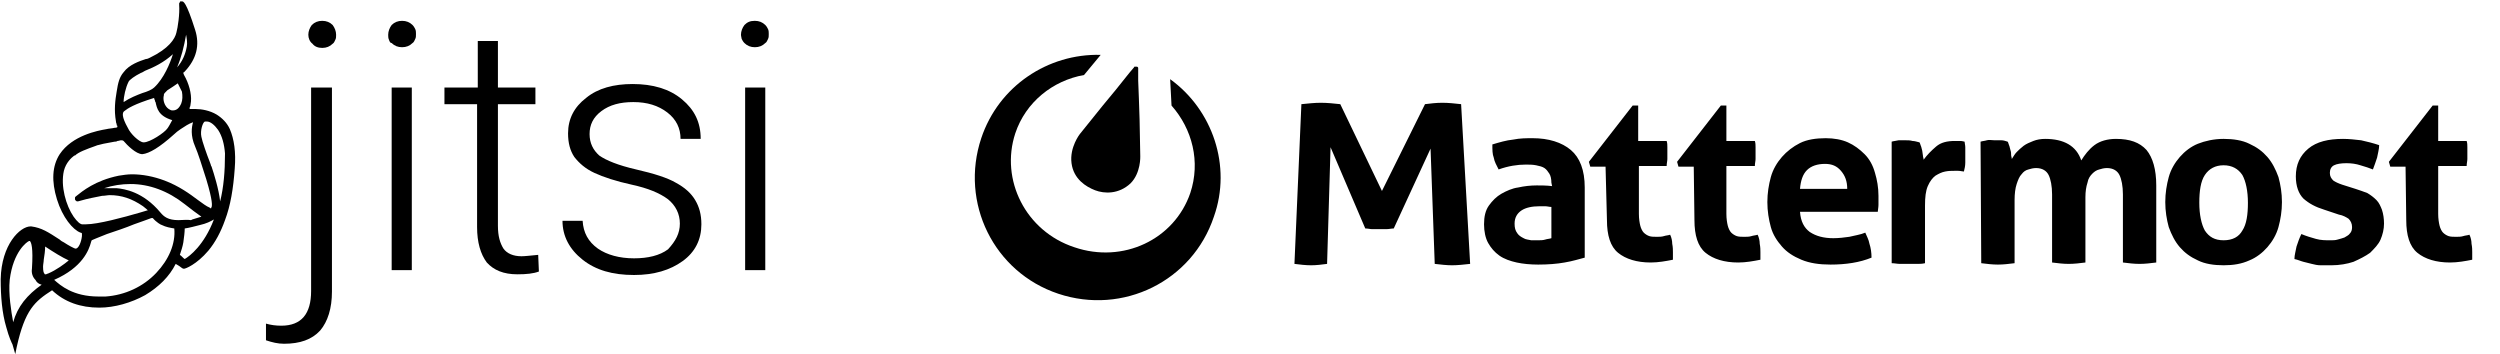 <?xml version="1.0" encoding="utf-8"?>
<!-- Generator: Adobe Illustrator 28.3.0, SVG Export Plug-In . SVG Version: 6.00 Build 0)  -->
<svg version="1.1" id="Layer_1" xmlns="http://www.w3.org/2000/svg" xmlns:xlink="http://www.w3.org/1999/xlink" x="0px" y="0px"
	 viewBox="0 0 360 51" style="enable-background:new 0 0 360 51;" xml:space="preserve">
<style type="text/css">
	.st0{fill-rule:evenodd;clip-rule:evenodd;}
</style>
<g>
	<path d="M33.1,18.6c-0.4-0.9-1.1-1.6-1.9-2.1c-1-0.6-2.2-0.8-3-0.8c-0.3,0-0.6,0-0.9,0h0c0-0.1,0-0.3,0.1-0.4
		c0-0.2,0.1-0.5,0.1-0.7c0.1-1.1-0.3-2.6-1-3.8c-0.1-0.2-0.1-0.3-0.1-0.3c0-0.1,0.1-0.1,0.1-0.1l0.1-0.1c1.7-1.8,2.2-3.8,1.5-6
		c-1.3-4.1-1.7-4.1-1.9-4.1c-0.1,0-0.1,0-0.2,0c-0.1,0-0.1,0.1-0.1,0.1c0,0.1-0.1,0.1-0.1,0.2c0,0.1,0,0.1,0,0.2
		c0.1,1.3-0.2,3.3-0.4,4c-0.2,0.9-1.1,2.3-3.8,3.6c-0.2,0.1-0.4,0.2-0.6,0.2c-0.9,0.3-2.4,0.8-3.2,1.9c-0.6,0.7-0.8,1.5-1,2.8
		c-0.2,1.2-0.4,2.6-0.1,4.3c0,0.2,0.1,0.3,0.1,0.4c0,0.1,0,0.2,0.1,0.2l0,0l0,0c0,0.1,0,0.1,0,0.2c-0.1,0.1-0.3,0.1-0.4,0.1
		c-0.4,0.1-0.8,0.1-1.2,0.2c-1.2,0.2-4.9,0.9-6.7,3.6c-1.1,1.7-1.2,3.9-0.4,6.5c0.8,2.6,2.3,4.4,3.4,4.8l0,0c0.1,0,0.2,0.1,0.2,0.1
		c0,0.1,0,0.2,0,0.3c0,0,0,0.1,0,0.1c-0.1,0.9-0.5,1.8-0.9,1.8c-0.2,0-1.1-0.5-1.7-0.9c-0.2-0.1-0.4-0.2-0.6-0.4
		c-1.7-1.1-2.6-1.7-4.1-1.9c0,0-0.1,0-0.1,0c-1.5,0-4.2,2.6-4.3,7.6c0,2.5,0.2,4.9,0.8,6.9c0.4,1.5,0.8,2.3,0.9,2.5L2.2,51l0.2-1
		c1.2-5.4,2.6-6.6,5.1-8.2c1.8,1.7,4.1,2.5,6.8,2.5c2.2,0,4.6-0.7,6.6-1.8c2-1.2,3.5-2.7,4.4-4.5c0.2,0.1,0.3,0.2,0.5,0.3
		c0.4,0.3,0.5,0.4,0.7,0.4h0c0.2,0,1.8-0.6,3.5-2.6c1-1.2,1.8-2.7,2.4-4.4c0.8-2.1,1.2-4.6,1.4-7.4C34,21.9,33.7,20,33.1,18.6
		L33.1,18.6z M26.8,5c0.1,0.6,0.2,1.2,0.1,1.7c-0.2,1.1-0.6,2.1-1.4,3C26.1,8.3,26.5,6.7,26.8,5z M25.6,12c0.2,0.4,0.4,0.8,0.6,1.2
		c0.1,0.6,0.1,1.2-0.1,1.7c-0.3,0.7-0.7,1-1.2,1h-0.1c-0.2,0-0.3-0.1-0.5-0.2c-0.6-0.4-0.9-1.3-0.7-2c0,0,0,0,0-0.1
		c0-0.1,0.2-0.3,0.5-0.6C24.6,12.7,25.3,12.2,25.6,12L25.6,12z M18.5,11.8L18.5,11.8L18.5,11.8c0.1-0.3,1-0.9,1.6-1.2
		c0.1,0,0.1-0.1,0.2-0.1c0.3-0.1,0.5-0.3,0.8-0.4c1-0.4,2.5-1.1,3.8-2.3c-0.4,1.3-1.3,3.5-2.7,4.8c-0.3,0.3-1,0.6-1.7,0.8
		c-0.8,0.3-1.8,0.7-2.7,1.3C17.8,13.9,18.1,12.6,18.5,11.8L18.5,11.8z M17.9,16c0.5-0.4,1.4-1,4.3-1.9c0,0.1,0,0.2,0.1,0.3
		c0,0.1,0,0.2,0.1,0.3c0.2,0.9,0.4,2,2.4,2.6c-0.2,0.4-0.6,1.1-0.7,1.2l0,0l0,0c-0.4,0.6-2.5,2-3.4,2c0,0-0.1,0-0.1,0
		c-0.6-0.1-1.8-1.2-2.2-2.1C17.5,16.8,17.6,16.2,17.9,16L17.9,16z M10.6,31.2c-1.1-1.6-1.9-4.4-1.4-6.6v0c0.3-1.2,1.1-1.9,1.5-2.2
		l0.1,0c0.5-0.5,1.6-0.9,3-1.4c0.2-0.1,0.3-0.1,0.3-0.1c0.3-0.1,0.5-0.1,0.8-0.2c0.5-0.1,1.1-0.2,1.6-0.3c0.1,0,0.3,0,0.4-0.1
		c0.2,0,0.4-0.1,0.5-0.1c0.1,0,0.3,0,0.4,0.1c0.5,0.6,1.8,1.9,2.7,1.9h0h0c1-0.1,2.5-1,4.5-2.8c0.3-0.3,0.7-0.6,1-0.8l0,0
		c0.6-0.4,1.2-0.8,1.8-1c-0.2,0.7-0.4,1.9,0.3,3.5c0.4,0.9,1,2.8,1.6,4.7c1,3.3,0.8,3.8,0.8,3.9c0,0.1-0.1,0.2-0.1,0.3
		c-0.1,0-0.1,0-0.2-0.1c-0.5-0.2-1-0.6-1.7-1.1c-1.2-0.9-2.7-2-4.8-2.8c-1.6-0.6-3.2-0.9-4.7-0.9c-0.6,0-1.3,0.1-1.9,0.2
		c-3.4,0.7-5.2,2.2-6.2,3l0,0c-0.1,0.1-0.1,0.1-0.1,0.2c0,0.1,0,0.2,0,0.2c0,0.1,0.1,0.1,0.1,0.2c0.1,0,0.1,0.1,0.2,0.1
		c0.1,0,0.2,0,0.5-0.1c1-0.3,2.1-0.5,3.1-0.7c0.4,0,0.8-0.1,1.1-0.1c1.7,0,3.2,0.5,4.8,1.6c0.4,0.3,0.6,0.5,0.7,0.6l-0.1,0l-1,0.3
		c-2.4,0.7-6.1,1.7-7.8,1.7c-0.1,0-0.3,0-0.4,0C11.6,32.4,11.1,31.9,10.6,31.2L10.6,31.2z M3.4,43.4c-0.7,0.9-1.2,1.9-1.5,3
		c-0.3-1.6-0.7-4.1-0.5-6.1c0.5-4.1,2.5-5.5,2.8-5.6h0c0,0,0,0,0.1,0c0.2,0.2,0.5,0.9,0.3,4c-0.1,0.6,0.1,1.2,0.5,1.6
		C5.3,40.7,5.6,40.9,6,41C5,41.7,4.1,42.5,3.4,43.4L3.4,43.4z M6.9,39.4c-0.1,0-0.2,0.1-0.3,0.1c0,0-0.1,0-0.1,0c0,0-0.1,0-0.1-0.1
		c-0.1-0.1-0.2-0.3-0.2-1c0-0.3,0.1-0.7,0.1-1c0.1-0.6,0.2-1.3,0.2-1.9c1.2,0.8,2.5,1.6,3.4,2C9.3,38,8.1,38.9,6.9,39.4L6.9,39.4z
		 M22.5,39.3c-1.9,2-4.5,3.2-7.3,3.4c-0.3,0-0.7,0-1,0c-3.7,0-5.5-1.6-6.4-2.4c4.1-1.8,5-4.3,5.3-5.4c0-0.1,0.1-0.2,0.1-0.3
		c0.2-0.1,0.7-0.3,2.2-0.9c1.2-0.4,2.7-0.9,3.9-1.4c1.1-0.4,2-0.7,2.5-0.9l0,0c0.1,0,0.2,0,0.2,0l0,0c0.5,0.6,1.2,1,1.3,1
		c0.6,0.3,1.2,0.4,1.8,0.5C25.3,35.1,24.3,37.4,22.5,39.3L22.5,39.3z M25.7,31.7c-1.5,0-2.1-0.5-2.6-1.1c-2.5-3-5.2-3.4-6.3-3.5
		c-0.3,0-0.7,0-1,0c-0.3,0-0.5,0-0.8,0c1.2-0.4,2.5-0.6,3.8-0.6c2.7,0,5.4,1,7.8,2.9c1,0.8,1.7,1.3,2.4,1.8
		c-0.3,0.1-0.7,0.2-1.3,0.4l-0.2,0.1C27,31.6,26.3,31.7,25.7,31.7L25.7,31.7z M26.6,37.3c-0.2-0.1-0.4-0.4-0.7-0.6
		c0.2-0.6,0.4-1.2,0.5-1.8c0.1-0.7,0.2-1.5,0.2-2c0.7-0.1,1.4-0.3,2.2-0.5c0.9-0.2,1.5-0.5,2-0.8C29.4,35.3,27.3,36.9,26.6,37.3
		L26.6,37.3z M31.7,29c-0.2-1.8-0.9-4-1.2-4.9c0-0.1-0.1-0.2-0.1-0.2c0-0.1-0.1-0.3-0.2-0.6c-0.4-1-1.1-3-1.2-3.6
		c-0.2-0.9,0.2-2.1,0.5-2.2c0.1,0,0.2,0,0.3,0c0.5,0,1.1,0.5,1.6,1.2c0.6,0.9,0.9,2.1,1,3.4C32.4,24.7,32.2,27,31.7,29"/>
	<path d="M47.8,12.6V42c0,2.4-0.6,4.3-1.7,5.6c-1.2,1.3-2.9,1.9-5.2,1.9c-0.9,0-1.7-0.2-2.6-0.5l0-2.4c0.7,0.2,1.4,0.3,2.2,0.3
		c2.9,0,4.3-1.7,4.3-5V12.6L47.8,12.6z M46.4,3c0.6,0,1.1,0.2,1.5,0.6C48.2,4,48.4,4.5,48.4,5c0,0.3,0,0.5-0.1,0.7
		c-0.1,0.2-0.2,0.5-0.4,0.6c-0.4,0.4-0.9,0.6-1.5,0.6c-0.6,0-1.1-0.2-1.4-0.6C44.6,6,44.4,5.5,44.4,5c0-0.5,0.2-1,0.5-1.4
		C45.3,3.2,45.8,3,46.4,3z"/>
	<path d="M55.9,5c0-0.5,0.2-1,0.5-1.4C56.8,3.2,57.3,3,57.9,3c0.6,0,1.1,0.2,1.5,0.6c0.2,0.2,0.3,0.4,0.4,0.6
		c0.1,0.2,0.1,0.5,0.1,0.7c0,0.3,0,0.5-0.1,0.7c-0.1,0.2-0.2,0.5-0.4,0.6c-0.4,0.4-0.9,0.6-1.5,0.6c-0.6,0-1.1-0.2-1.5-0.6
		C56.2,6.2,56.1,6,56,5.7C55.9,5.5,55.9,5.2,55.9,5z M59.3,38.9h-2.9V12.6h2.9L59.3,38.9z"/>
	<path d="M71.7,5.9v6.7h5.4V15h-5.4v17.5c0,1.5,0.3,2.5,0.8,3.3c0.5,0.7,1.4,1.1,2.6,1.1c0.5,0,1.3-0.1,2.4-0.2l0.1,2.4
		c-0.8,0.3-1.8,0.4-3.1,0.4c-2,0-3.4-0.6-4.4-1.7c-0.9-1.2-1.4-2.9-1.4-5.1V15H64v-2.4h4.8V5.9H71.7z"/>
	<path d="M97.9,32.2c0-1.4-0.6-2.6-1.7-3.5c-1.2-0.9-2.9-1.6-5.2-2.1s-4.1-1.1-5.4-1.7c-1.3-0.6-2.2-1.4-2.9-2.3
		c-0.6-0.9-0.9-2-0.9-3.4c0-2.1,0.9-3.8,2.6-5.1c1.7-1.4,4-2,6.7-2c2.9,0,5.3,0.7,7.1,2.2c1.8,1.5,2.7,3.3,2.7,5.7h-2.9
		c0-1.5-0.6-2.8-1.9-3.8c-1.3-1-2.9-1.5-4.9-1.5c-1.9,0-3.4,0.4-4.6,1.3c-1.2,0.9-1.7,2-1.7,3.3c0,1.3,0.5,2.3,1.4,3.1
		c1,0.7,2.7,1.4,5.3,2c2.6,0.6,4.5,1.2,5.7,1.9c1.3,0.7,2.2,1.5,2.8,2.5c0.6,1,0.9,2.1,0.9,3.5c0,2.2-0.9,4-2.7,5.3
		c-1.8,1.3-4.1,2-7,2c-3.1,0-5.5-0.7-7.4-2.2s-2.9-3.4-2.9-5.6h2.9c0.1,1.7,0.8,3,2.2,4c1.3,0.9,3.1,1.4,5.2,1.4
		c2,0,3.7-0.4,4.9-1.3C97.3,34.7,97.9,33.6,97.9,32.2z"/>
	<path d="M106.7,5c0-0.5,0.2-1,0.5-1.4c0.4-0.4,0.8-0.6,1.5-0.6c0.6,0,1.1,0.2,1.5,0.6c0.2,0.2,0.3,0.4,0.4,0.6s0.1,0.5,0.1,0.7
		c0,0.3,0,0.5-0.1,0.7c-0.1,0.2-0.2,0.5-0.4,0.6c-0.4,0.4-0.9,0.6-1.5,0.6c-0.6,0-1.1-0.2-1.5-0.6c-0.2-0.2-0.3-0.4-0.4-0.6
		C106.8,5.5,106.7,5.2,106.7,5L106.7,5z M110.2,38.9h-2.9V12.6h2.9L110.2,38.9z"/>
</g>
<g id="XMLID_00000131368018780105180100000005842581017063111097_">
	<path id="XMLID_00000183246460239582487540000005366844068985547925_" class="st0" d="M187.4,15c1-0.1,1.9-0.2,2.8-0.2
		c0.9,0,1.9,0.1,2.8,0.2l6,12.5l6.2-12.5c0.8-0.1,1.6-0.2,2.5-0.2c0.9,0,1.8,0.1,2.7,0.2l1.3,23c-0.9,0.1-1.8,0.2-2.6,0.2
		c-0.8,0-1.6-0.1-2.5-0.2L206,21.4l-5.3,11.5c-0.3,0-0.7,0.1-1.1,0.1c-0.4,0-0.7,0-1.1,0c-0.3,0-0.6,0-0.9,0c-0.3,0-0.6-0.1-1-0.1
		l-5-11.7L191.1,38c-0.8,0.1-1.5,0.2-2.3,0.2c-0.8,0-1.6-0.1-2.4-0.2L187.4,15L187.4,15z M346.4,24h-2.2l-0.2-0.7l6.3-8.1h0.8v5.1
		h4.1c0.1,0.3,0.1,0.6,0.1,0.9c0,0.3,0,0.6,0,0.8c0,0.3,0,0.6,0,0.9c0,0.3-0.1,0.6-0.1,1h-4.1v6.9c0,0.7,0.1,1.3,0.2,1.7
		c0.1,0.4,0.3,0.8,0.5,1c0.2,0.2,0.5,0.4,0.8,0.5c0.3,0.1,0.7,0.1,1.1,0.1c0.3,0,0.7,0,1-0.1s0.6-0.1,0.9-0.2
		c0.2,0.4,0.3,0.9,0.3,1.3c0.1,0.5,0.1,0.9,0.1,1.2c0,0.2,0,0.5,0,0.6c0,0.2,0,0.3,0,0.5c-1,0.2-2.1,0.4-3.2,0.4
		c-2,0-3.6-0.5-4.7-1.4c-1.1-0.9-1.6-2.5-1.6-4.7L346.4,24L346.4,24L346.4,24z M334.7,30.2c-1.3-0.4-2.2-0.9-3-1.6
		c-0.7-0.7-1.1-1.8-1.1-3.2c0-1.7,0.6-3,1.8-4s2.9-1.4,5-1.4c0.9,0,1.7,0.1,2.6,0.2c0.9,0.2,1.7,0.4,2.6,0.7c0,0.6-0.2,1.2-0.3,1.8
		c-0.2,0.6-0.4,1.2-0.6,1.7c-0.5-0.2-1.1-0.4-1.8-0.6c-0.6-0.2-1.3-0.3-2-0.3c-0.8,0-1.4,0.1-1.8,0.3s-0.6,0.6-0.6,1.1
		c0,0.5,0.2,0.8,0.5,1.1c0.3,0.2,0.7,0.4,1.3,0.6l1.9,0.6c0.6,0.2,1.2,0.4,1.7,0.6c0.5,0.3,0.9,0.6,1.3,1c0.4,0.4,0.6,0.9,0.8,1.4
		c0.2,0.6,0.3,1.3,0.3,2c0,0.8-0.2,1.6-0.5,2.3s-0.9,1.3-1.5,1.9c-0.7,0.5-1.5,0.9-2.4,1.3c-0.9,0.3-2,0.5-3.2,0.5c-0.5,0-1,0-1.5,0
		c-0.5,0-0.9-0.1-1.3-0.2c-0.4-0.1-0.8-0.2-1.2-0.3c-0.4-0.1-0.8-0.3-1.3-0.4c0-0.6,0.2-1.2,0.3-1.8c0.2-0.6,0.4-1.2,0.7-1.8
		c0.7,0.3,1.4,0.5,2.1,0.7s1.4,0.2,2.1,0.2c0.3,0,0.7,0,1-0.1c0.4-0.1,0.7-0.2,1-0.3c0.3-0.2,0.6-0.3,0.8-0.6
		c0.2-0.2,0.3-0.5,0.3-0.9c0-0.5-0.2-0.9-0.5-1.2c-0.3-0.2-0.8-0.5-1.4-0.6L334.7,30.2L334.7,30.2z M320.2,38.2
		c-1.4,0-2.7-0.2-3.7-0.7c-1.1-0.5-1.9-1.1-2.6-1.9c-0.7-0.8-1.2-1.8-1.6-2.9c-0.3-1.1-0.5-2.3-0.5-3.6c0-1.3,0.2-2.5,0.5-3.6
		c0.3-1.1,0.9-2.1,1.6-2.9c0.7-0.8,1.6-1.5,2.6-1.9s2.3-0.7,3.7-0.7c1.4,0,2.7,0.2,3.7,0.7c1.1,0.5,1.9,1.1,2.6,1.9
		c0.7,0.8,1.2,1.8,1.6,2.9c0.3,1.1,0.5,2.3,0.5,3.6c0,1.3-0.2,2.5-0.5,3.6c-0.3,1.1-0.9,2.1-1.6,2.9c-0.7,0.8-1.6,1.5-2.6,1.9
		C322.8,38,321.6,38.2,320.2,38.2z M320.2,34.6c1.3,0,2.2-0.5,2.7-1.4c0.6-0.9,0.8-2.3,0.8-4s-0.3-3.1-0.8-4
		c-0.6-0.9-1.5-1.4-2.7-1.4c-1.2,0-2.1,0.5-2.7,1.4c-0.6,0.9-0.8,2.3-0.8,4s0.3,3.1,0.8,4C318.1,34.1,318.9,34.6,320.2,34.6z
		 M285.2,20.4c0.3-0.1,0.6-0.1,0.9-0.2s0.7,0,1.1,0s0.7,0,1,0c0.3,0,0.6,0.1,0.9,0.2c0.1,0.1,0.1,0.3,0.2,0.5s0.1,0.4,0.2,0.7
		s0.1,0.5,0.1,0.7c0,0.2,0.1,0.4,0.1,0.6c0.2-0.3,0.4-0.7,0.7-1c0.3-0.3,0.6-0.6,1-0.9c0.4-0.3,0.9-0.5,1.4-0.7
		c0.5-0.2,1.1-0.3,1.7-0.3c2.7,0,4.5,1,5.2,3.1c0.5-0.8,1.1-1.6,1.9-2.2c0.8-0.6,1.9-0.9,3.1-0.9c2,0,3.4,0.5,4.4,1.6
		c0.9,1.1,1.4,2.8,1.4,5.1v11.1c-0.8,0.1-1.6,0.2-2.4,0.2c-0.8,0-1.6-0.1-2.4-0.2V28c0-1.2-0.2-2.2-0.5-2.8c-0.3-0.6-0.9-1-1.8-1
		c-0.4,0-0.8,0.1-1.1,0.2c-0.4,0.1-0.7,0.3-1,0.6c-0.3,0.3-0.6,0.7-0.7,1.3c-0.2,0.6-0.3,1.3-0.3,2.1v9.4c-0.8,0.1-1.6,0.2-2.4,0.2
		c-0.8,0-1.6-0.1-2.4-0.2v-9.8c0-1.2-0.2-2.2-0.5-2.8c-0.3-0.6-0.9-1-1.8-1c-0.4,0-0.8,0.1-1.1,0.2c-0.4,0.1-0.7,0.3-1,0.7
		c-0.3,0.3-0.5,0.8-0.7,1.4c-0.2,0.6-0.3,1.4-0.3,2.3v9.1c-0.8,0.1-1.6,0.2-2.4,0.2c-0.8,0-1.6-0.1-2.4-0.2L285.2,20.4L285.2,20.4
		L285.2,20.4z M272.4,20.4c0.3-0.1,0.6-0.1,1-0.2c0.3,0,0.6,0,1,0c0.3,0,0.7,0,1,0.1c0.3,0,0.6,0.1,1,0.2c0.1,0.1,0.1,0.3,0.2,0.5
		c0.1,0.2,0.1,0.4,0.2,0.7c0,0.2,0.1,0.5,0.1,0.7c0,0.2,0.1,0.4,0.1,0.6c0.5-0.7,1.1-1.3,1.8-1.9c0.7-0.6,1.6-0.8,2.7-0.8
		c0.2,0,0.5,0,0.8,0s0.5,0.1,0.6,0.1c0,0.2,0.1,0.5,0.1,0.8c0,0.3,0,0.6,0,0.9c0,0.4,0,0.8,0,1.3c0,0.5-0.1,0.9-0.2,1.3
		c-0.2,0-0.5-0.1-0.8-0.1h-0.6c-0.4,0-0.8,0-1.3,0.1c-0.5,0.1-0.9,0.3-1.4,0.6c-0.4,0.3-0.8,0.8-1.1,1.5c-0.3,0.7-0.4,1.6-0.4,2.8
		v8.3c-0.4,0.1-0.8,0.1-1.2,0.1c-0.4,0-0.8,0-1.2,0c-0.4,0-0.8,0-1.2,0c-0.4,0-0.8-0.1-1.2-0.1L272.4,20.4L272.4,20.4L272.4,20.4z
		 M259.2,30.5c0.1,1.4,0.6,2.3,1.4,2.9c0.9,0.6,2,0.9,3.4,0.9c0.8,0,1.6-0.1,2.3-0.2c0.8-0.2,1.6-0.3,2.3-0.6c0.2,0.5,0.5,1,0.6,1.6
		c0.2,0.6,0.3,1.3,0.3,2c-1.7,0.7-3.7,1-5.9,1c-1.6,0-3-0.2-4.2-0.7c-1.2-0.5-2.1-1.1-2.8-1.9c-0.7-0.8-1.3-1.7-1.6-2.8
		c-0.3-1.1-0.5-2.3-0.5-3.6c0-1.3,0.2-2.5,0.5-3.6s0.9-2.1,1.6-2.9c0.7-0.8,1.6-1.5,2.6-2c1-0.5,2.3-0.7,3.7-0.7
		c1.2,0,2.3,0.2,3.2,0.6c0.9,0.4,1.7,1,2.4,1.7s1.2,1.6,1.5,2.7c0.3,1,0.5,2.1,0.5,3.3c0,0.4,0,0.8,0,1.3c0,0.4-0.1,0.8-0.1,1
		L259.2,30.5L259.2,30.5z M266,27.2c0-1.1-0.3-1.9-0.9-2.6c-0.6-0.7-1.3-1-2.3-1c-1.1,0-2,0.3-2.6,0.9c-0.6,0.6-0.9,1.5-1,2.7
		L266,27.2L266,27.2z M243.9,24h-2.2l-0.2-0.7l6.3-8.1h0.8v5.1h4.1c0.1,0.3,0.1,0.6,0.1,0.9c0,0.3,0,0.6,0,0.8c0,0.3,0,0.6,0,0.9
		c0,0.3-0.1,0.6-0.1,1h-4.1v6.9c0,0.7,0.1,1.3,0.2,1.7c0.1,0.4,0.3,0.8,0.5,1c0.2,0.2,0.5,0.4,0.8,0.5c0.3,0.1,0.7,0.1,1.1,0.1
		c0.3,0,0.7,0,1-0.1c0.3-0.1,0.6-0.1,0.9-0.2c0.2,0.4,0.3,0.9,0.3,1.3c0.1,0.5,0.1,0.9,0.1,1.2c0,0.2,0,0.5,0,0.6c0,0.2,0,0.3,0,0.5
		c-1,0.2-2.1,0.4-3.2,0.4c-2,0-3.6-0.5-4.7-1.4s-1.6-2.5-1.6-4.7L243.9,24L243.9,24L243.9,24z M231.2,24H229l-0.2-0.7l6.3-8.1h0.8
		v5.1h4.1c0.1,0.3,0.1,0.6,0.1,0.9c0,0.3,0,0.6,0,0.8c0,0.3,0,0.6,0,0.9c0,0.3-0.1,0.6-0.1,1H236v6.9c0,0.7,0.1,1.3,0.2,1.7
		c0.1,0.4,0.3,0.8,0.5,1c0.2,0.2,0.5,0.4,0.8,0.5c0.3,0.1,0.7,0.1,1.1,0.1c0.3,0,0.7,0,1-0.1c0.3-0.1,0.6-0.1,0.9-0.2
		c0.2,0.4,0.3,0.9,0.3,1.3c0.1,0.5,0.1,0.9,0.1,1.2c0,0.2,0,0.5,0,0.6c0,0.2,0,0.3,0,0.5c-1,0.2-2.1,0.4-3.2,0.4
		c-2,0-3.6-0.5-4.7-1.4s-1.6-2.5-1.6-4.7L231.2,24L231.2,24L231.2,24z M223.4,29.8c-0.3,0-0.6-0.1-0.9-0.1c-0.3,0-0.6,0-0.8,0
		c-1.1,0-2,0.2-2.6,0.6c-0.6,0.4-1,1-1,1.9c0,0.6,0.1,1,0.4,1.4c0.2,0.3,0.5,0.5,0.9,0.7c0.3,0.2,0.7,0.2,1.1,0.3c0.4,0,0.7,0,1,0
		c0.3,0,0.7,0,1-0.1c0.3-0.1,0.6-0.1,0.9-0.2V29.8L223.4,29.8z M223.4,26.3c0-0.5-0.1-1-0.3-1.3c-0.2-0.3-0.4-0.6-0.7-0.8
		c-0.3-0.2-0.7-0.3-1.2-0.4c-0.5-0.1-1-0.1-1.5-0.1c-1.2,0-2.5,0.2-3.9,0.7c-0.3-0.6-0.6-1.1-0.7-1.7c-0.2-0.5-0.2-1.1-0.2-1.9
		c1-0.3,2-0.6,3-0.7c1-0.2,1.9-0.2,2.8-0.2c2.3,0,4.2,0.6,5.5,1.7s2,2.9,2,5.4v10.1c-0.8,0.2-1.7,0.5-2.9,0.7
		c-1.1,0.2-2.4,0.3-3.8,0.3c-1.1,0-2.2-0.1-3.1-0.3c-0.9-0.2-1.8-0.5-2.5-1c-0.7-0.5-1.2-1.1-1.6-1.8c-0.4-0.7-0.6-1.7-0.6-2.7
		c0-1.1,0.2-2,0.7-2.7c0.5-0.7,1.1-1.3,1.8-1.7c0.7-0.4,1.6-0.8,2.4-0.9c0.9-0.2,1.8-0.3,2.7-0.3c0.6,0,1.4,0,2.2,0.1L223.4,26.3
		L223.4,26.3z"/>
	<g id="XMLID_00000150087009940752727200000003706374841805403321_">
		<g id="XMLID_00000077312046150469726100000013459531096952684172_">
			<path id="XMLID_00000168813636701795534850000017677767634485956272_" class="st0" d="M168.5,11.4l0.2,3.8
				c3,3.4,4.2,8.1,2.7,12.6c-2.3,6.7-9.7,10.2-16.7,7.8c-7-2.3-10.7-9.7-8.5-16.4c1.5-4.5,5.4-7.6,9.9-8.4l2.4-2.9
				c-7.6-0.2-14.7,4.5-17.2,12c-3.1,9.3,1.8,19.3,11.1,22.4c9.3,3.1,19.3-1.8,22.4-11.1C177.4,23.9,174.6,15.8,168.5,11.4z"/>
		</g>
		<path id="XMLID_00000169551623397676449840000013263006875699701125_" class="st0" d="M164.2,22.5l-0.1-5.3l-0.1-3l-0.1-2.6
			c0,0,0-1.3,0-1.6c0-0.1,0-0.1,0-0.2v0c0-0.1-0.1-0.2-0.2-0.2c-0.1,0-0.2,0-0.3,0c0,0,0,0,0,0c0,0-0.1,0-0.1,0.1
			c-0.2,0.2-1,1.2-1,1.2l-1.6,2l-1.9,2.3l-3.3,4.1c0,0-1.5,1.9-1.2,4.2s2.1,3.4,3.4,3.9c1.3,0.5,3.4,0.6,5.1-1
			C164.3,24.9,164.2,22.5,164.2,22.5L164.2,22.5z"/>
	</g>
</g>
</svg>
